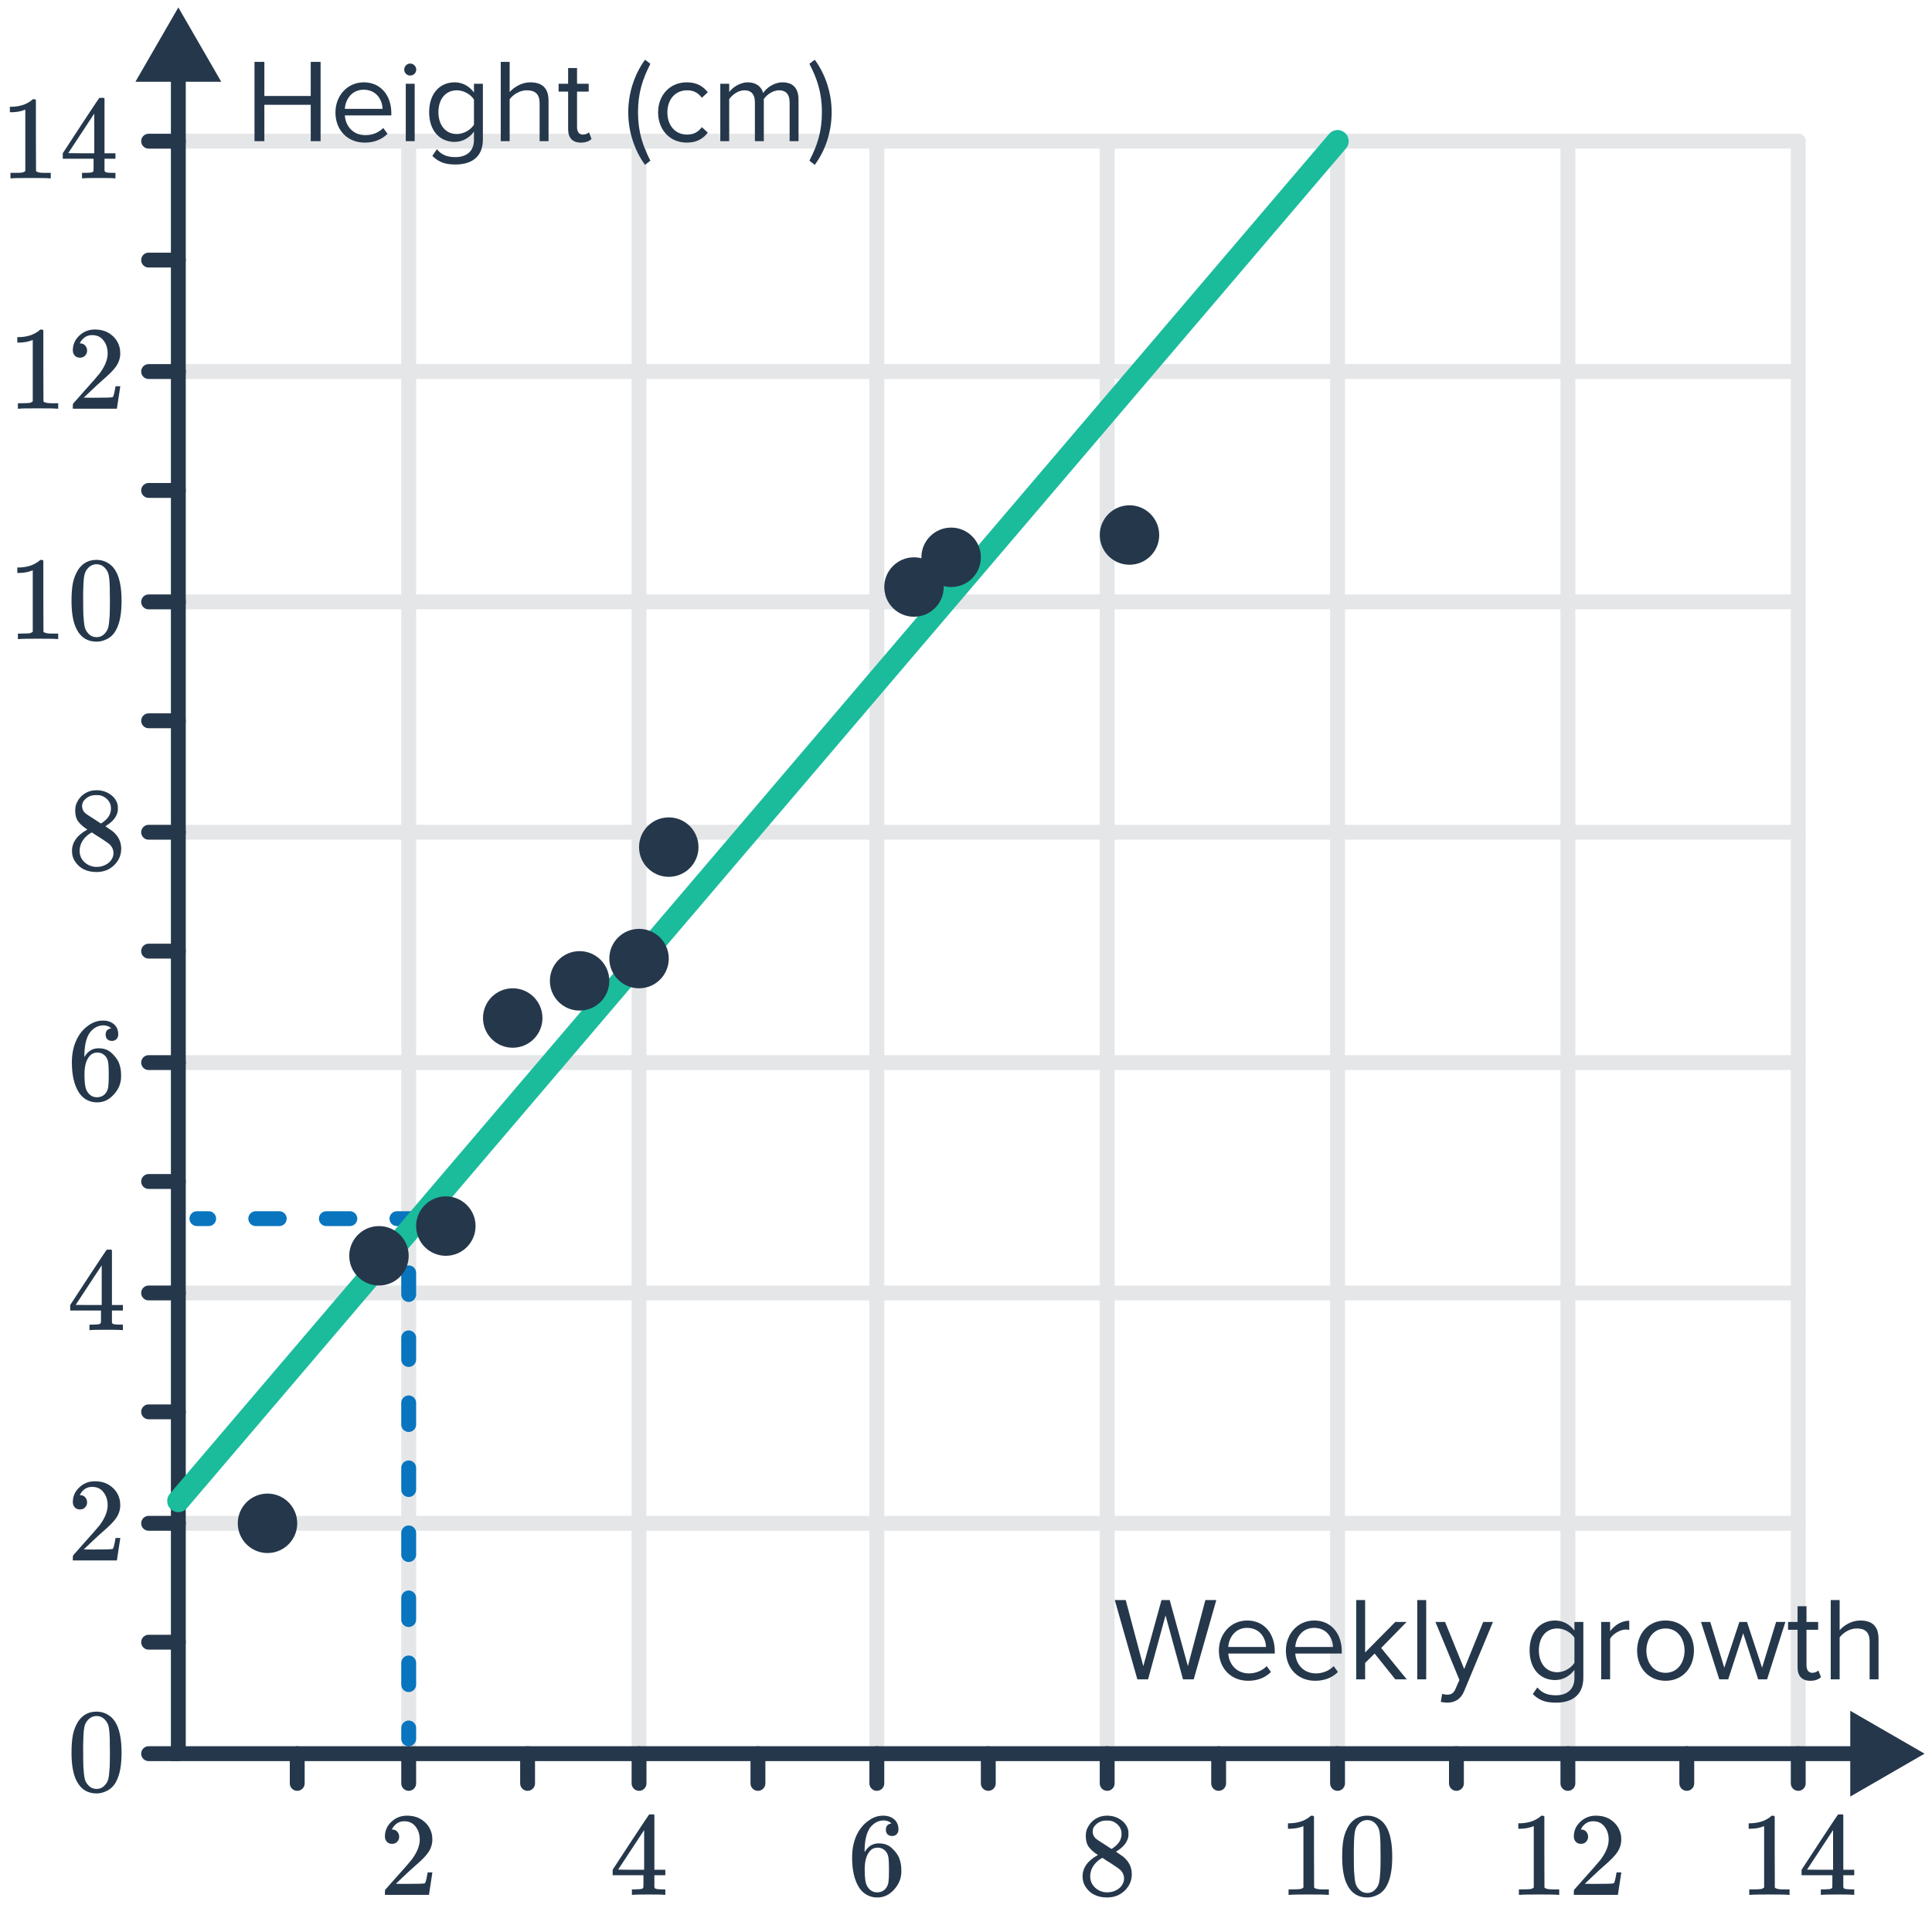 <svg width="260" height="260" viewBox="0 0 260 260" fill="none" xmlns="http://www.w3.org/2000/svg">
<path d="M55 19V236" stroke="#E5E6E8" stroke-width="2" stroke-linecap="round"/>
<path d="M86 19V236" stroke="#E5E6E8" stroke-width="2" stroke-linecap="round"/>
<path d="M118 19V236" stroke="#E5E6E8" stroke-width="2" stroke-linecap="round"/>
<path d="M149 19V236" stroke="#E5E6E8" stroke-width="2" stroke-linecap="round"/>
<path d="M180 19V236" stroke="#E5E6E8" stroke-width="2" stroke-linecap="round"/>
<path d="M211 19V236" stroke="#E5E6E8" stroke-width="2" stroke-linecap="round"/>
<path d="M242 19V236" stroke="#E5E6E8" stroke-width="2" stroke-linecap="round"/>
<path d="M242 205L24.932 205" stroke="#E5E6E8" stroke-width="2" stroke-linecap="round"/>
<path d="M242 174L24.932 174" stroke="#E5E6E8" stroke-width="2" stroke-linecap="round"/>
<path d="M242 143L24.932 143" stroke="#E5E6E8" stroke-width="2" stroke-linecap="round"/>
<path d="M242 112L24.932 112" stroke="#E5E6E8" stroke-width="2" stroke-linecap="round"/>
<path d="M241.068 81L24 81" stroke="#E5E6E8" stroke-width="2" stroke-linecap="round"/>
<path d="M241.068 50L24 50" stroke="#E5E6E8" stroke-width="2" stroke-linecap="round"/>
<path d="M242 19L24 19" stroke="#E5E6E8" stroke-width="2" stroke-linecap="round"/>
<path d="M10.536 231.64C11.133 230.776 11.949 230.344 12.984 230.344C13.763 230.344 14.445 230.611 15.032 231.144C15.32 231.421 15.565 231.784 15.768 232.232C16.163 233.117 16.36 234.333 16.36 235.88C16.36 237.533 16.131 238.797 15.672 239.672C15.373 240.291 14.936 240.739 14.36 241.016C13.912 241.24 13.459 241.352 13 241.352C11.773 241.352 10.877 240.792 10.312 239.672C9.853 238.797 9.624 237.533 9.624 235.88C9.624 234.888 9.688 234.072 9.816 233.432C9.955 232.781 10.195 232.184 10.536 231.64ZM14.136 231.448C13.827 231.107 13.448 230.936 13 230.936C12.552 230.936 12.168 231.107 11.848 231.448C11.613 231.693 11.453 231.992 11.368 232.344C11.283 232.696 11.229 233.304 11.208 234.168C11.208 234.232 11.203 234.44 11.192 234.792C11.192 235.144 11.192 235.437 11.192 235.672C11.192 236.696 11.203 237.411 11.224 237.816C11.267 238.563 11.331 239.101 11.416 239.432C11.501 239.752 11.661 240.029 11.896 240.264C12.184 240.584 12.552 240.744 13 240.744C13.437 240.744 13.8 240.584 14.088 240.264C14.323 240.029 14.483 239.752 14.568 239.432C14.653 239.101 14.717 238.563 14.76 237.816C14.781 237.411 14.792 236.696 14.792 235.672C14.792 235.437 14.787 235.144 14.776 234.792C14.776 234.44 14.776 234.232 14.776 234.168C14.755 233.304 14.701 232.696 14.616 232.344C14.531 231.992 14.371 231.693 14.136 231.448Z" fill="#25374B"/>
<path d="M52.76 248.136C52.461 248.136 52.227 248.04 52.056 247.848C51.885 247.656 51.8 247.421 51.8 247.144C51.8 246.376 52.088 245.72 52.664 245.176C53.251 244.621 53.949 244.344 54.76 244.344C55.677 244.344 56.435 244.595 57.032 245.096C57.64 245.587 58.013 246.232 58.152 247.032C58.173 247.224 58.184 247.4 58.184 247.56C58.184 248.179 57.997 248.76 57.624 249.304C57.325 249.752 56.723 250.365 55.816 251.144C55.432 251.475 54.899 251.965 54.216 252.616L53.272 253.512L54.488 253.528C56.163 253.528 57.053 253.501 57.16 253.448C57.203 253.437 57.256 253.325 57.32 253.112C57.363 252.995 57.437 252.632 57.544 252.024V251.976H58.184V252.024L57.736 254.952V255H51.8V254.696C51.8 254.483 51.811 254.36 51.832 254.328C51.843 254.317 52.291 253.811 53.176 252.808C54.339 251.517 55.085 250.664 55.416 250.248C56.131 249.277 56.488 248.387 56.488 247.576C56.488 246.872 56.301 246.285 55.928 245.816C55.565 245.336 55.053 245.096 54.392 245.096C53.773 245.096 53.272 245.373 52.888 245.928C52.867 245.971 52.835 246.029 52.792 246.104C52.76 246.157 52.744 246.189 52.744 246.2C52.744 246.211 52.771 246.216 52.824 246.216C53.091 246.216 53.304 246.312 53.464 246.504C53.635 246.696 53.72 246.92 53.72 247.176C53.72 247.443 53.629 247.672 53.448 247.864C53.277 248.045 53.048 248.136 52.76 248.136Z" fill="#25374B"/>
<path d="M10.76 203.136C10.461 203.136 10.227 203.04 10.056 202.848C9.885 202.656 9.8 202.421 9.8 202.144C9.8 201.376 10.088 200.72 10.664 200.176C11.251 199.621 11.949 199.344 12.76 199.344C13.677 199.344 14.435 199.595 15.032 200.096C15.64 200.587 16.013 201.232 16.152 202.032C16.173 202.224 16.184 202.4 16.184 202.56C16.184 203.179 15.997 203.76 15.624 204.304C15.325 204.752 14.723 205.365 13.816 206.144C13.432 206.475 12.899 206.965 12.216 207.616L11.272 208.512L12.488 208.528C14.163 208.528 15.053 208.501 15.16 208.448C15.203 208.437 15.256 208.325 15.32 208.112C15.363 207.995 15.437 207.632 15.544 207.024V206.976H16.184V207.024L15.736 209.952V210H9.8V209.696C9.8 209.483 9.811 209.36 9.832 209.328C9.843 209.317 10.291 208.811 11.176 207.808C12.339 206.517 13.085 205.664 13.416 205.248C14.131 204.277 14.488 203.387 14.488 202.576C14.488 201.872 14.301 201.285 13.928 200.816C13.565 200.336 13.053 200.096 12.392 200.096C11.773 200.096 11.272 200.373 10.888 200.928C10.867 200.971 10.835 201.029 10.792 201.104C10.76 201.157 10.744 201.189 10.744 201.2C10.744 201.211 10.771 201.216 10.824 201.216C11.091 201.216 11.304 201.312 11.464 201.504C11.635 201.696 11.72 201.92 11.72 202.176C11.72 202.443 11.629 202.672 11.448 202.864C11.277 203.045 11.048 203.136 10.76 203.136Z" fill="#25374B"/>
<path d="M89.392 255C89.243 254.968 88.555 254.952 87.328 254.952C86.048 254.952 85.333 254.968 85.184 255H85.04V254.264H85.536C85.995 254.253 86.277 254.227 86.384 254.184C86.469 254.163 86.533 254.109 86.576 254.024C86.587 254.003 86.592 253.715 86.592 253.16V252.36H82.448V251.624L84.864 247.928C86.496 245.453 87.323 244.211 87.344 244.2C87.365 244.179 87.477 244.168 87.68 244.168H87.968L88.064 244.264V251.624H89.536V252.36H88.064V253.176C88.064 253.613 88.064 253.869 88.064 253.944C88.075 254.019 88.107 254.083 88.16 254.136C88.245 254.211 88.549 254.253 89.072 254.264H89.536V255H89.392ZM86.688 251.624V246.28L83.184 251.608L84.928 251.624H86.688Z" fill="#25374B"/>
<path d="M16.392 179C16.243 178.968 15.555 178.952 14.328 178.952C13.048 178.952 12.333 178.968 12.184 179H12.04V178.264H12.536C12.995 178.253 13.277 178.227 13.384 178.184C13.469 178.163 13.533 178.109 13.576 178.024C13.587 178.003 13.592 177.715 13.592 177.16V176.36H9.448V175.624L11.864 171.928C13.496 169.453 14.323 168.211 14.344 168.2C14.365 168.179 14.477 168.168 14.68 168.168H14.968L15.064 168.264V175.624H16.536V176.36H15.064V177.176C15.064 177.613 15.064 177.869 15.064 177.944C15.075 178.019 15.107 178.083 15.16 178.136C15.245 178.211 15.549 178.253 16.072 178.264H16.536V179H16.392ZM13.688 175.624V170.28L10.184 175.608L11.928 175.624H13.688Z" fill="#25374B"/>
<path d="M119.968 245.384C119.733 245.149 119.403 245.016 118.976 244.984C118.229 244.984 117.605 245.304 117.104 245.944C116.603 246.637 116.352 247.715 116.352 249.176L116.368 249.24L116.496 249.032C116.933 248.392 117.525 248.072 118.272 248.072C118.763 248.072 119.195 248.173 119.568 248.376C119.824 248.525 120.08 248.744 120.336 249.032C120.592 249.309 120.8 249.608 120.96 249.928C121.184 250.451 121.296 251.021 121.296 251.64V251.928C121.296 252.173 121.269 252.403 121.216 252.616C121.088 253.245 120.757 253.837 120.224 254.392C119.765 254.872 119.253 255.171 118.688 255.288C118.517 255.331 118.304 255.352 118.048 255.352C117.845 255.352 117.664 255.336 117.504 255.304C116.715 255.155 116.085 254.728 115.616 254.024C114.987 253.032 114.672 251.688 114.672 249.992C114.672 248.84 114.875 247.832 115.28 246.968C115.685 246.104 116.251 245.432 116.976 244.952C117.552 244.547 118.176 244.344 118.848 244.344C119.467 244.344 119.963 244.509 120.336 244.84C120.72 245.171 120.912 245.624 120.912 246.2C120.912 246.467 120.832 246.68 120.672 246.84C120.523 247 120.32 247.08 120.064 247.08C119.808 247.08 119.6 247.005 119.44 246.856C119.291 246.707 119.216 246.499 119.216 246.232C119.216 245.752 119.467 245.469 119.968 245.384ZM119.264 249.224C118.965 248.84 118.581 248.648 118.112 248.648C117.717 248.648 117.397 248.771 117.152 249.016C116.629 249.539 116.368 250.381 116.368 251.544C116.368 252.493 116.432 253.149 116.56 253.512C116.667 253.832 116.848 254.104 117.104 254.328C117.36 254.552 117.664 254.664 118.016 254.664C118.56 254.664 118.976 254.461 119.264 254.056C119.424 253.832 119.525 253.565 119.568 253.256C119.611 252.947 119.632 252.499 119.632 251.912V251.656V251.4C119.632 250.792 119.611 250.333 119.568 250.024C119.525 249.715 119.424 249.448 119.264 249.224Z" fill="#25374B"/>
<path d="M14.968 138.384C14.733 138.149 14.403 138.016 13.976 137.984C13.229 137.984 12.605 138.304 12.104 138.944C11.603 139.637 11.352 140.715 11.352 142.176L11.368 142.24L11.496 142.032C11.933 141.392 12.525 141.072 13.272 141.072C13.763 141.072 14.195 141.173 14.568 141.376C14.824 141.525 15.08 141.744 15.336 142.032C15.592 142.309 15.8 142.608 15.96 142.928C16.184 143.451 16.296 144.021 16.296 144.64V144.928C16.296 145.173 16.269 145.403 16.216 145.616C16.088 146.245 15.757 146.837 15.224 147.392C14.765 147.872 14.253 148.171 13.688 148.288C13.517 148.331 13.304 148.352 13.048 148.352C12.845 148.352 12.664 148.336 12.504 148.304C11.715 148.155 11.085 147.728 10.616 147.024C9.987 146.032 9.672 144.688 9.672 142.992C9.672 141.84 9.875 140.832 10.28 139.968C10.685 139.104 11.251 138.432 11.976 137.952C12.552 137.547 13.176 137.344 13.848 137.344C14.467 137.344 14.963 137.509 15.336 137.84C15.72 138.171 15.912 138.624 15.912 139.2C15.912 139.467 15.832 139.68 15.672 139.84C15.523 140 15.32 140.08 15.064 140.08C14.808 140.08 14.6 140.005 14.44 139.856C14.291 139.707 14.216 139.499 14.216 139.232C14.216 138.752 14.467 138.469 14.968 138.384ZM14.264 142.224C13.965 141.84 13.581 141.648 13.112 141.648C12.717 141.648 12.397 141.771 12.152 142.016C11.629 142.539 11.368 143.381 11.368 144.544C11.368 145.493 11.432 146.149 11.56 146.512C11.667 146.832 11.848 147.104 12.104 147.328C12.36 147.552 12.664 147.664 13.016 147.664C13.56 147.664 13.976 147.461 14.264 147.056C14.424 146.832 14.525 146.565 14.568 146.256C14.611 145.947 14.632 145.499 14.632 144.912V144.656V144.4C14.632 143.792 14.611 143.333 14.568 143.024C14.525 142.715 14.424 142.448 14.264 142.224Z" fill="#25374B"/>
<path d="M147.752 249.64C147.229 249.299 146.824 248.941 146.536 248.568C146.259 248.195 146.12 247.704 146.12 247.096C146.12 246.637 146.205 246.253 146.376 245.944C146.611 245.464 146.952 245.08 147.4 244.792C147.859 244.493 148.381 244.344 148.968 244.344C149.693 244.344 150.323 244.536 150.856 244.92C151.389 245.293 151.72 245.779 151.848 246.376C151.859 246.44 151.864 246.568 151.864 246.76C151.864 246.995 151.853 247.155 151.832 247.24C151.672 247.944 151.187 248.552 150.376 249.064L150.184 249.192C150.781 249.597 151.091 249.811 151.112 249.832C151.912 250.472 152.312 251.267 152.312 252.216C152.312 253.08 151.992 253.821 151.352 254.44C150.723 255.048 149.933 255.352 148.984 255.352C147.672 255.352 146.707 254.872 146.088 253.912C145.821 253.528 145.688 253.064 145.688 252.52C145.688 251.357 146.376 250.397 147.752 249.64ZM150.936 246.792C150.936 246.333 150.787 245.944 150.488 245.624C150.189 245.304 149.827 245.101 149.4 245.016C149.325 245.005 149.149 245 148.872 245C148.307 245 147.832 245.192 147.448 245.576C147.181 245.821 147.048 246.115 147.048 246.456C147.048 246.915 147.24 247.277 147.624 247.544C147.677 247.597 148.019 247.821 148.648 248.216L149.576 248.824C149.587 248.813 149.656 248.771 149.784 248.696C149.912 248.611 150.008 248.536 150.072 248.472C150.648 248.013 150.936 247.453 150.936 246.792ZM146.712 252.488C146.712 253.117 146.941 253.64 147.4 254.056C147.859 254.461 148.392 254.664 149 254.664C149.437 254.664 149.832 254.573 150.184 254.392C150.547 254.211 150.819 253.976 151 253.688C151.181 253.411 151.272 253.117 151.272 252.808C151.272 252.349 151.085 251.944 150.712 251.592C150.627 251.507 150.184 251.203 149.384 250.68C149.235 250.584 149.069 250.483 148.888 250.376C148.717 250.259 148.584 250.168 148.488 250.104L148.36 250.024L148.168 250.12C147.496 250.557 147.053 251.091 146.84 251.72C146.755 251.997 146.712 252.253 146.712 252.488Z" fill="#25374B"/>
<path d="M11.752 111.64C11.229 111.299 10.824 110.941 10.536 110.568C10.259 110.195 10.12 109.704 10.12 109.096C10.12 108.637 10.205 108.253 10.376 107.944C10.611 107.464 10.952 107.08 11.4 106.792C11.859 106.493 12.381 106.344 12.968 106.344C13.693 106.344 14.323 106.536 14.856 106.92C15.389 107.293 15.72 107.779 15.848 108.376C15.859 108.44 15.864 108.568 15.864 108.76C15.864 108.995 15.853 109.155 15.832 109.24C15.672 109.944 15.187 110.552 14.376 111.064L14.184 111.192C14.781 111.597 15.091 111.811 15.112 111.832C15.912 112.472 16.312 113.267 16.312 114.216C16.312 115.08 15.992 115.821 15.352 116.44C14.723 117.048 13.933 117.352 12.984 117.352C11.672 117.352 10.707 116.872 10.088 115.912C9.821 115.528 9.688 115.064 9.688 114.52C9.688 113.357 10.376 112.397 11.752 111.64ZM14.936 108.792C14.936 108.333 14.787 107.944 14.488 107.624C14.189 107.304 13.827 107.101 13.4 107.016C13.325 107.005 13.149 107 12.872 107C12.307 107 11.832 107.192 11.448 107.576C11.181 107.821 11.048 108.115 11.048 108.456C11.048 108.915 11.24 109.277 11.624 109.544C11.677 109.597 12.019 109.821 12.648 110.216L13.576 110.824C13.587 110.813 13.656 110.771 13.784 110.696C13.912 110.611 14.008 110.536 14.072 110.472C14.648 110.013 14.936 109.453 14.936 108.792ZM10.712 114.488C10.712 115.117 10.941 115.64 11.4 116.056C11.859 116.461 12.392 116.664 13 116.664C13.437 116.664 13.832 116.573 14.184 116.392C14.547 116.211 14.819 115.976 15 115.688C15.181 115.411 15.272 115.117 15.272 114.808C15.272 114.349 15.085 113.944 14.712 113.592C14.627 113.507 14.184 113.203 13.384 112.68C13.235 112.584 13.069 112.483 12.888 112.376C12.717 112.259 12.584 112.168 12.488 112.104L12.36 112.024L12.168 112.12C11.496 112.557 11.053 113.091 10.84 113.72C10.755 113.997 10.712 114.253 10.712 114.488Z" fill="#25374B"/>
<path d="M178.656 255C178.475 254.968 177.627 254.952 176.112 254.952C174.619 254.952 173.781 254.968 173.6 255H173.408V254.264H173.824C174.443 254.264 174.843 254.248 175.024 254.216C175.109 254.205 175.237 254.141 175.408 254.024V245.752C175.387 245.752 175.344 245.768 175.28 245.8C174.789 245.992 174.24 246.093 173.632 246.104H173.328V245.368H173.632C174.528 245.336 175.275 245.133 175.872 244.76C176.064 244.653 176.229 244.531 176.368 244.392C176.389 244.36 176.453 244.344 176.56 244.344C176.667 244.344 176.757 244.376 176.832 244.44V249.224L176.848 254.024C177.008 254.184 177.355 254.264 177.888 254.264H178.416H178.832V255H178.656ZM181.536 245.64C182.133 244.776 182.949 244.344 183.984 244.344C184.763 244.344 185.445 244.611 186.032 245.144C186.32 245.421 186.565 245.784 186.768 246.232C187.163 247.117 187.36 248.333 187.36 249.88C187.36 251.533 187.131 252.797 186.672 253.672C186.373 254.291 185.936 254.739 185.36 255.016C184.912 255.24 184.459 255.352 184 255.352C182.773 255.352 181.877 254.792 181.312 253.672C180.853 252.797 180.624 251.533 180.624 249.88C180.624 248.888 180.688 248.072 180.816 247.432C180.955 246.781 181.195 246.184 181.536 245.64ZM185.136 245.448C184.827 245.107 184.448 244.936 184 244.936C183.552 244.936 183.168 245.107 182.848 245.448C182.613 245.693 182.453 245.992 182.368 246.344C182.283 246.696 182.229 247.304 182.208 248.168C182.208 248.232 182.203 248.44 182.192 248.792C182.192 249.144 182.192 249.437 182.192 249.672C182.192 250.696 182.203 251.411 182.224 251.816C182.267 252.563 182.331 253.101 182.416 253.432C182.501 253.752 182.661 254.029 182.896 254.264C183.184 254.584 183.552 254.744 184 254.744C184.437 254.744 184.8 254.584 185.088 254.264C185.323 254.029 185.483 253.752 185.568 253.432C185.653 253.101 185.717 252.563 185.76 251.816C185.781 251.411 185.792 250.696 185.792 249.672C185.792 249.437 185.787 249.144 185.776 248.792C185.776 248.44 185.776 248.232 185.776 248.168C185.755 247.304 185.701 246.696 185.616 246.344C185.531 245.992 185.371 245.693 185.136 245.448Z" fill="#25374B"/>
<path d="M7.656 86C7.475 85.968 6.627 85.952 5.112 85.952C3.619 85.952 2.781 85.968 2.6 86H2.408V85.264H2.824C3.443 85.264 3.843 85.248 4.024 85.216C4.109 85.205 4.237 85.141 4.408 85.024V76.752C4.387 76.752 4.344 76.768 4.28 76.8C3.789 76.992 3.24 77.093 2.632 77.104H2.328V76.368H2.632C3.528 76.336 4.275 76.133 4.872 75.76C5.064 75.653 5.229 75.531 5.368 75.392C5.389 75.36 5.453 75.344 5.56 75.344C5.667 75.344 5.757 75.376 5.832 75.44V80.224L5.848 85.024C6.008 85.184 6.355 85.264 6.888 85.264H7.416H7.832V86H7.656ZM10.536 76.64C11.133 75.776 11.949 75.344 12.984 75.344C13.763 75.344 14.445 75.611 15.032 76.144C15.32 76.421 15.565 76.784 15.768 77.232C16.163 78.117 16.36 79.333 16.36 80.88C16.36 82.533 16.131 83.797 15.672 84.672C15.373 85.291 14.936 85.739 14.36 86.016C13.912 86.24 13.459 86.352 13 86.352C11.773 86.352 10.877 85.792 10.312 84.672C9.853 83.797 9.624 82.533 9.624 80.88C9.624 79.888 9.688 79.072 9.816 78.432C9.955 77.781 10.195 77.184 10.536 76.64ZM14.136 76.448C13.827 76.107 13.448 75.936 13 75.936C12.552 75.936 12.168 76.107 11.848 76.448C11.613 76.693 11.453 76.992 11.368 77.344C11.283 77.696 11.229 78.304 11.208 79.168C11.208 79.232 11.203 79.44 11.192 79.792C11.192 80.144 11.192 80.437 11.192 80.672C11.192 81.696 11.203 82.411 11.224 82.816C11.267 83.563 11.331 84.101 11.416 84.432C11.501 84.752 11.661 85.029 11.896 85.264C12.184 85.584 12.552 85.744 13 85.744C13.437 85.744 13.8 85.584 14.088 85.264C14.323 85.029 14.483 84.752 14.568 84.432C14.653 84.101 14.717 83.563 14.76 82.816C14.781 82.411 14.792 81.696 14.792 80.672C14.792 80.437 14.787 80.144 14.776 79.792C14.776 79.44 14.776 79.232 14.776 79.168C14.755 78.304 14.701 77.696 14.616 77.344C14.531 76.992 14.371 76.693 14.136 76.448Z" fill="#25374B"/>
<path d="M209.656 255C209.475 254.968 208.627 254.952 207.112 254.952C205.619 254.952 204.781 254.968 204.6 255H204.408V254.264H204.824C205.443 254.264 205.843 254.248 206.024 254.216C206.109 254.205 206.237 254.141 206.408 254.024V245.752C206.387 245.752 206.344 245.768 206.28 245.8C205.789 245.992 205.24 246.093 204.632 246.104H204.328V245.368H204.632C205.528 245.336 206.275 245.133 206.872 244.76C207.064 244.653 207.229 244.531 207.368 244.392C207.389 244.36 207.453 244.344 207.56 244.344C207.667 244.344 207.757 244.376 207.832 244.44V249.224L207.848 254.024C208.008 254.184 208.355 254.264 208.888 254.264H209.416H209.832V255H209.656ZM212.76 248.136C212.461 248.136 212.227 248.04 212.056 247.848C211.885 247.656 211.8 247.421 211.8 247.144C211.8 246.376 212.088 245.72 212.664 245.176C213.251 244.621 213.949 244.344 214.76 244.344C215.677 244.344 216.435 244.595 217.032 245.096C217.64 245.587 218.013 246.232 218.152 247.032C218.173 247.224 218.184 247.4 218.184 247.56C218.184 248.179 217.997 248.76 217.624 249.304C217.325 249.752 216.723 250.365 215.816 251.144C215.432 251.475 214.899 251.965 214.216 252.616L213.272 253.512L214.488 253.528C216.163 253.528 217.053 253.501 217.16 253.448C217.203 253.437 217.256 253.325 217.32 253.112C217.363 252.995 217.437 252.632 217.544 252.024V251.976H218.184V252.024L217.736 254.952V255H211.8V254.696C211.8 254.483 211.811 254.36 211.832 254.328C211.843 254.317 212.291 253.811 213.176 252.808C214.339 251.517 215.085 250.664 215.416 250.248C216.131 249.277 216.488 248.387 216.488 247.576C216.488 246.872 216.301 246.285 215.928 245.816C215.565 245.336 215.053 245.096 214.392 245.096C213.773 245.096 213.272 245.373 212.888 245.928C212.867 245.971 212.835 246.029 212.792 246.104C212.76 246.157 212.744 246.189 212.744 246.2C212.744 246.211 212.771 246.216 212.824 246.216C213.091 246.216 213.304 246.312 213.464 246.504C213.635 246.696 213.72 246.92 213.72 247.176C213.72 247.443 213.629 247.672 213.448 247.864C213.277 248.045 213.048 248.136 212.76 248.136Z" fill="#25374B"/>
<path d="M7.656 55C7.475 54.968 6.627 54.952 5.112 54.952C3.619 54.952 2.781 54.968 2.6 55H2.408V54.264H2.824C3.443 54.264 3.843 54.248 4.024 54.216C4.109 54.205 4.237 54.141 4.408 54.024V45.752C4.387 45.752 4.344 45.768 4.28 45.8C3.789 45.992 3.24 46.093 2.632 46.104H2.328V45.368H2.632C3.528 45.336 4.275 45.133 4.872 44.76C5.064 44.653 5.229 44.531 5.368 44.392C5.389 44.36 5.453 44.344 5.56 44.344C5.667 44.344 5.757 44.376 5.832 44.44V49.224L5.848 54.024C6.008 54.184 6.355 54.264 6.888 54.264H7.416H7.832V55H7.656ZM10.76 48.136C10.461 48.136 10.227 48.04 10.056 47.848C9.885 47.656 9.8 47.421 9.8 47.144C9.8 46.376 10.088 45.72 10.664 45.176C11.251 44.621 11.949 44.344 12.76 44.344C13.677 44.344 14.435 44.595 15.032 45.096C15.64 45.587 16.013 46.232 16.152 47.032C16.173 47.224 16.184 47.4 16.184 47.56C16.184 48.179 15.997 48.76 15.624 49.304C15.325 49.752 14.723 50.365 13.816 51.144C13.432 51.475 12.899 51.965 12.216 52.616L11.272 53.512L12.488 53.528C14.163 53.528 15.053 53.501 15.16 53.448C15.203 53.437 15.256 53.325 15.32 53.112C15.363 52.995 15.437 52.632 15.544 52.024V51.976H16.184V52.024L15.736 54.952V55H9.8V54.696C9.8 54.483 9.811 54.36 9.832 54.328C9.843 54.317 10.291 53.811 11.176 52.808C12.339 51.517 13.085 50.664 13.416 50.248C14.131 49.277 14.488 48.387 14.488 47.576C14.488 46.872 14.301 46.285 13.928 45.816C13.565 45.336 13.053 45.096 12.392 45.096C11.773 45.096 11.272 45.373 10.888 45.928C10.867 45.971 10.835 46.029 10.792 46.104C10.76 46.157 10.744 46.189 10.744 46.2C10.744 46.211 10.771 46.216 10.824 46.216C11.091 46.216 11.304 46.312 11.464 46.504C11.635 46.696 11.72 46.92 11.72 47.176C11.72 47.443 11.629 47.672 11.448 47.864C11.277 48.045 11.048 48.136 10.76 48.136Z" fill="#25374B"/>
<path d="M240.656 255C240.475 254.968 239.627 254.952 238.112 254.952C236.619 254.952 235.781 254.968 235.6 255H235.408V254.264H235.824C236.443 254.264 236.843 254.248 237.024 254.216C237.109 254.205 237.237 254.141 237.408 254.024V245.752C237.387 245.752 237.344 245.768 237.28 245.8C236.789 245.992 236.24 246.093 235.632 246.104H235.328V245.368H235.632C236.528 245.336 237.275 245.133 237.872 244.76C238.064 244.653 238.229 244.531 238.368 244.392C238.389 244.36 238.453 244.344 238.56 244.344C238.667 244.344 238.757 244.376 238.832 244.44V249.224L238.848 254.024C239.008 254.184 239.355 254.264 239.888 254.264H240.416H240.832V255H240.656ZM249.392 255C249.243 254.968 248.555 254.952 247.328 254.952C246.048 254.952 245.333 254.968 245.184 255H245.04V254.264H245.536C245.995 254.253 246.277 254.227 246.384 254.184C246.469 254.163 246.533 254.109 246.576 254.024C246.587 254.003 246.592 253.715 246.592 253.16V252.36H242.448V251.624L244.864 247.928C246.496 245.453 247.323 244.211 247.344 244.2C247.365 244.179 247.477 244.168 247.68 244.168H247.968L248.064 244.264V251.624H249.536V252.36H248.064V253.176C248.064 253.613 248.064 253.869 248.064 253.944C248.075 254.019 248.107 254.083 248.16 254.136C248.245 254.211 248.549 254.253 249.072 254.264H249.536V255H249.392ZM246.688 251.624V246.28L243.184 251.608L244.928 251.624H246.688Z" fill="#25374B"/>
<path d="M6.656 24C6.475 23.968 5.627 23.952 4.112 23.952C2.619 23.952 1.781 23.968 1.6 24H1.408V23.264H1.824C2.443 23.264 2.843 23.248 3.024 23.216C3.109 23.205 3.237 23.141 3.408 23.024V14.752C3.387 14.752 3.344 14.768 3.28 14.8C2.789 14.992 2.24 15.093 1.632 15.104H1.328V14.368H1.632C2.528 14.336 3.275 14.133 3.872 13.76C4.064 13.653 4.229 13.531 4.368 13.392C4.389 13.36 4.453 13.344 4.56 13.344C4.667 13.344 4.757 13.376 4.832 13.44V18.224L4.848 23.024C5.008 23.184 5.355 23.264 5.888 23.264H6.416H6.832V24H6.656ZM15.392 24C15.243 23.968 14.555 23.952 13.328 23.952C12.048 23.952 11.333 23.968 11.184 24H11.04V23.264H11.536C11.995 23.253 12.277 23.227 12.384 23.184C12.469 23.163 12.533 23.109 12.576 23.024C12.587 23.003 12.592 22.715 12.592 22.16V21.36H8.448V20.624L10.864 16.928C12.496 14.453 13.323 13.211 13.344 13.2C13.365 13.179 13.477 13.168 13.68 13.168H13.968L14.064 13.264V20.624H15.536V21.36H14.064V22.176C14.064 22.613 14.064 22.869 14.064 22.944C14.075 23.019 14.107 23.083 14.16 23.136C14.245 23.211 14.549 23.253 15.072 23.264H15.536V24H15.392ZM12.688 20.624V15.28L9.184 20.608L10.928 20.624H12.688Z" fill="#25374B"/>
<path d="M24 1L18.227 11H29.773L24 1ZM24 236H23V237H24V236ZM259 236L249 230.227V241.774L259 236ZM23 10V236H25V10H23ZM24 237H250V235H24V237Z" fill="#25374B"/>
<path d="M24 236L20 236" stroke="#25374B" stroke-width="2" stroke-linecap="round"/>
<path d="M24 221L20 221" stroke="#25374B" stroke-width="2" stroke-linecap="round"/>
<path d="M24 205L20 205" stroke="#25374B" stroke-width="2" stroke-linecap="round"/>
<path d="M24 190L20 190" stroke="#25374B" stroke-width="2" stroke-linecap="round"/>
<path d="M24 174L20 174" stroke="#25374B" stroke-width="2" stroke-linecap="round"/>
<path d="M24 159L20 159" stroke="#25374B" stroke-width="2" stroke-linecap="round"/>
<path d="M24 143L20 143" stroke="#25374B" stroke-width="2" stroke-linecap="round"/>
<path d="M24 128L20 128" stroke="#25374B" stroke-width="2" stroke-linecap="round"/>
<path d="M24 112L20 112" stroke="#25374B" stroke-width="2" stroke-linecap="round"/>
<path d="M24 97L20 97" stroke="#25374B" stroke-width="2" stroke-linecap="round"/>
<path d="M24 81L20 81" stroke="#25374B" stroke-width="2" stroke-linecap="round"/>
<path d="M24 66L20 66" stroke="#25374B" stroke-width="2" stroke-linecap="round"/>
<path d="M24 50L20 50" stroke="#25374B" stroke-width="2" stroke-linecap="round"/>
<path d="M24 35L20 35" stroke="#25374B" stroke-width="2" stroke-linecap="round"/>
<path fill-rule="evenodd" clip-rule="evenodd" d="M56 163V165.458C56 166.011 55.552 166.458 55 166.458C54.448 166.458 54 166.011 54 165.458V165H53.417C52.864 165 52.417 164.552 52.417 164C52.417 163.448 52.864 163 53.417 163H56ZM55 170.292C55.552 170.292 56 170.739 56 171.292V174.208C56 174.761 55.552 175.208 55 175.208C54.448 175.208 54 174.761 54 174.208V171.292C54 170.739 54.448 170.292 55 170.292ZM55 179.042C55.552 179.042 56 179.489 56 180.042V182.958C56 183.511 55.552 183.958 55 183.958C54.448 183.958 54 183.511 54 182.958V180.042C54 179.489 54.448 179.042 55 179.042ZM55 187.792C55.552 187.792 56 188.239 56 188.792V191.708C56 192.261 55.552 192.708 55 192.708C54.448 192.708 54 192.261 54 191.708V188.792C54 188.239 54.448 187.792 55 187.792ZM55 196.542C55.552 196.542 56 196.989 56 197.542V200.458C56 201.011 55.552 201.458 55 201.458C54.448 201.458 54 201.011 54 200.458V197.542C54 196.989 54.448 196.542 55 196.542ZM55 205.292C55.552 205.292 56 205.739 56 206.292V209.208C56 209.761 55.552 210.208 55 210.208C54.448 210.208 54 209.761 54 209.208V206.292C54 205.739 54.448 205.292 55 205.292ZM55 214.042C55.552 214.042 56 214.489 56 215.042V217.958C56 218.511 55.552 218.958 55 218.958C54.448 218.958 54 218.511 54 217.958V215.042C54 214.489 54.448 214.042 55 214.042ZM55 222.792C55.552 222.792 56 223.239 56 223.792V226.708C56 227.261 55.552 227.708 55 227.708C54.448 227.708 54 227.261 54 226.708V223.792C54 223.239 54.448 222.792 55 222.792ZM55 231.542C55.552 231.542 56 231.989 56 232.542V234C56 234.552 55.552 235 55 235C54.448 235 54 234.552 54 234V232.542C54 231.989 54.448 231.542 55 231.542ZM48.083 164C48.083 164.552 47.636 165 47.083 165H43.917C43.364 165 42.917 164.552 42.917 164C42.917 163.448 43.364 163 43.917 163H47.083C47.636 163 48.083 163.448 48.083 164ZM38.583 164C38.583 164.552 38.136 165 37.583 165H34.417C33.864 165 33.417 164.552 33.417 164C33.417 163.448 33.864 163 34.417 163H37.583C38.136 163 38.583 163.448 38.583 164ZM29.083 164C29.083 164.552 28.636 165 28.083 165H26.5C25.948 165 25.5 164.552 25.5 164C25.5 163.448 25.948 163 26.5 163H28.083C28.636 163 29.083 163.448 29.083 164Z" fill="#0875BE"/>
<path d="M24 19L20 19" stroke="#25374B" stroke-width="2" stroke-linecap="round"/>
<path d="M40 236V240" stroke="#25374B" stroke-width="2" stroke-linecap="round"/>
<path d="M55 236V240" stroke="#25374B" stroke-width="2" stroke-linecap="round"/>
<path d="M71 236V240" stroke="#25374B" stroke-width="2" stroke-linecap="round"/>
<path d="M86 236V240" stroke="#25374B" stroke-width="2" stroke-linecap="round"/>
<path d="M102 236V240" stroke="#25374B" stroke-width="2" stroke-linecap="round"/>
<path d="M118 236V240" stroke="#25374B" stroke-width="2" stroke-linecap="round"/>
<path d="M133 236V240" stroke="#25374B" stroke-width="2" stroke-linecap="round"/>
<path d="M149 236V240" stroke="#25374B" stroke-width="2" stroke-linecap="round"/>
<path d="M164 236V240" stroke="#25374B" stroke-width="2" stroke-linecap="round"/>
<path d="M180 236V240" stroke="#25374B" stroke-width="2" stroke-linecap="round"/>
<path d="M196 236V240" stroke="#25374B" stroke-width="2" stroke-linecap="round"/>
<path d="M211 236V240" stroke="#25374B" stroke-width="2" stroke-linecap="round"/>
<path d="M227 236V240" stroke="#25374B" stroke-width="2" stroke-linecap="round"/>
<path d="M242 236V240" stroke="#25374B" stroke-width="2" stroke-linecap="round"/>
<path d="M24 202L180 19" stroke="#1ABC9C" stroke-width="3" stroke-linecap="round"/>
<circle cx="152" cy="72" r="4" fill="#25374B"/>
<circle cx="123" cy="79" r="4" fill="#25374B"/>
<circle cx="90" cy="114" r="4" fill="#25374B"/>
<circle cx="86" cy="129" r="4" fill="#25374B"/>
<circle cx="78" cy="132" r="4" fill="#25374B"/>
<circle cx="69" cy="137" r="4" fill="#25374B"/>
<circle cx="60" cy="165" r="4" fill="#25374B"/>
<circle cx="51" cy="169" r="4" fill="#25374B"/>
<circle cx="36" cy="205" r="4" fill="#25374B"/>
<circle cx="128" cy="75" r="4" fill="#25374B"/>
<path d="M160.645 226L163.685 215.328H162.213L159.861 224.224L157.413 215.328H156.309L153.861 224.224L151.493 215.328H150.021L153.061 226H154.501L156.853 217.392L159.205 226H160.645ZM167.969 226.192C169.233 226.192 170.273 225.776 171.041 225.008L170.465 224.224C169.857 224.848 168.961 225.2 168.081 225.2C166.417 225.2 165.393 223.984 165.297 222.528H171.553V222.224C171.553 219.904 170.177 218.08 167.841 218.08C165.633 218.08 164.033 219.888 164.033 222.128C164.033 224.544 165.681 226.192 167.969 226.192ZM170.369 221.648H165.297C165.361 220.464 166.177 219.072 167.825 219.072C169.585 219.072 170.353 220.496 170.369 221.648ZM176.985 226.192C178.249 226.192 179.289 225.776 180.057 225.008L179.481 224.224C178.873 224.848 177.977 225.2 177.097 225.2C175.433 225.2 174.409 223.984 174.313 222.528H180.569V222.224C180.569 219.904 179.193 218.08 176.857 218.08C174.649 218.08 173.049 219.888 173.049 222.128C173.049 224.544 174.697 226.192 176.985 226.192ZM179.385 221.648H174.313C174.377 220.464 175.193 219.072 176.841 219.072C178.601 219.072 179.369 220.496 179.385 221.648ZM189.312 226L185.873 221.776L189.297 218.272H187.777L183.713 222.384V215.328H182.513V226H183.713V223.792L184.993 222.528L187.777 226H189.312ZM191.931 226V215.328H190.731V226H191.931ZM193.893 229.024C194.117 229.088 194.517 229.136 194.773 229.136C195.797 229.12 196.581 228.688 197.045 227.568L200.917 218.272H199.605L197.045 224.608L194.469 218.272H193.173L196.405 226.08L195.893 227.248C195.621 227.888 195.269 228.064 194.741 228.064C194.549 228.064 194.261 228.016 194.085 227.936L193.893 229.024ZM209.398 229.136C211.286 229.136 213.078 228.336 213.078 225.776V218.272H211.878V219.44C211.254 218.592 210.326 218.08 209.286 218.08C207.254 218.08 205.846 219.616 205.846 222.096C205.846 224.592 207.27 226.096 209.286 226.096C210.374 226.096 211.318 225.504 211.878 224.72V225.824C211.878 227.52 210.678 228.144 209.398 228.144C208.294 228.144 207.526 227.856 206.886 227.088L206.278 227.984C207.19 228.88 208.086 229.136 209.398 229.136ZM209.574 225.04C208.022 225.04 207.094 223.792 207.094 222.096C207.094 220.384 208.022 219.152 209.574 219.152C210.534 219.152 211.462 219.728 211.878 220.4V223.776C211.462 224.448 210.534 225.04 209.574 225.04ZM216.681 226V220.528C217.033 219.904 218.041 219.296 218.777 219.296C218.969 219.296 219.113 219.312 219.257 219.344V218.112C218.201 218.112 217.305 218.704 216.681 219.52V218.272H215.481V226H216.681ZM224.139 226.192C226.491 226.192 227.963 224.368 227.963 222.128C227.963 219.888 226.491 218.08 224.139 218.08C221.787 218.08 220.315 219.888 220.315 222.128C220.315 224.368 221.787 226.192 224.139 226.192ZM224.139 225.12C222.491 225.12 221.562 223.712 221.562 222.128C221.562 220.56 222.491 219.152 224.139 219.152C225.787 219.152 226.699 220.56 226.699 222.128C226.699 223.712 225.787 225.12 224.139 225.12ZM237.807 226L240.271 218.272H239.023L237.135 224.432L235.103 218.272H234.079L232.047 224.432L230.159 218.272H228.911L231.375 226H232.575L234.591 219.792L236.607 226H237.807ZM243.621 226.192C244.325 226.192 244.757 225.984 245.061 225.696L244.709 224.8C244.549 224.976 244.229 225.12 243.893 225.12C243.365 225.12 243.109 224.704 243.109 224.128V219.328H244.677V218.272H243.109V216.16H241.909V218.272H240.629V219.328H241.909V224.384C241.909 225.536 242.485 226.192 243.621 226.192ZM252.804 226V220.544C252.804 218.864 251.956 218.08 250.34 218.08C249.172 218.08 248.116 218.752 247.572 219.392V215.328H246.372V226H247.572V220.352C248.036 219.728 248.932 219.152 249.86 219.152C250.9 219.152 251.604 219.552 251.604 220.912V226H252.804Z" fill="#25374B"/>
<path d="M43.144 19V8.328H41.816V12.92H35.576V8.328H34.248V19H35.576V14.104H41.816V19H43.144ZM49.079 19.192C50.343 19.192 51.383 18.776 52.151 18.008L51.575 17.224C50.967 17.848 50.071 18.2 49.191 18.2C47.527 18.2 46.503 16.984 46.407 15.528H52.663V15.224C52.663 12.904 51.287 11.08 48.951 11.08C46.743 11.08 45.143 12.888 45.143 15.128C45.143 17.544 46.791 19.192 49.079 19.192ZM51.479 14.648H46.407C46.471 13.464 47.287 12.072 48.935 12.072C50.695 12.072 51.463 13.496 51.479 14.648ZM55.198 10.168C55.646 10.168 56.014 9.816 56.014 9.368C56.014 8.92 55.646 8.552 55.198 8.552C54.766 8.552 54.398 8.92 54.398 9.368C54.398 9.816 54.766 10.168 55.198 10.168ZM55.806 19V11.272H54.606V19H55.806ZM61.304 22.136C63.192 22.136 64.984 21.336 64.984 18.776V11.272H63.784V12.44C63.16 11.592 62.232 11.08 61.192 11.08C59.16 11.08 57.752 12.616 57.752 15.096C57.752 17.592 59.176 19.096 61.192 19.096C62.28 19.096 63.224 18.504 63.784 17.72V18.824C63.784 20.52 62.584 21.144 61.304 21.144C60.2 21.144 59.432 20.856 58.792 20.088L58.184 20.984C59.096 21.88 59.992 22.136 61.304 22.136ZM61.48 18.04C59.928 18.04 59 16.792 59 15.096C59 13.384 59.928 12.152 61.48 12.152C62.44 12.152 63.368 12.728 63.784 13.4V16.776C63.368 17.448 62.44 18.04 61.48 18.04ZM73.82 19V13.544C73.82 11.864 72.972 11.08 71.356 11.08C70.188 11.08 69.132 11.752 68.588 12.392V8.328H67.388V19H68.588V13.352C69.052 12.728 69.948 12.152 70.876 12.152C71.915 12.152 72.62 12.552 72.62 13.912V19H73.82ZM78.168 19.192C78.872 19.192 79.304 18.984 79.608 18.696L79.256 17.8C79.096 17.976 78.776 18.12 78.44 18.12C77.912 18.12 77.656 17.704 77.656 17.128V12.328H79.224V11.272H77.656V9.16H76.456V11.272H75.176V12.328H76.456V17.384C76.456 18.536 77.032 19.192 78.168 19.192ZM87.524 21.624C86.5 19.608 85.86 17.768 85.86 15.112C85.86 12.44 86.5 10.616 87.524 8.584L86.804 8.04C85.364 10.024 84.548 12.536 84.548 15.112C84.548 17.688 85.364 20.216 86.804 22.184L87.524 21.624ZM92.421 19.192C93.829 19.192 94.66 18.616 95.252 17.848L94.453 17.112C93.941 17.8 93.284 18.12 92.484 18.12C90.837 18.12 89.812 16.84 89.812 15.128C89.812 13.416 90.837 12.152 92.484 12.152C93.284 12.152 93.941 12.456 94.453 13.16L95.252 12.424C94.66 11.656 93.829 11.08 92.421 11.08C90.117 11.08 88.564 12.84 88.564 15.128C88.564 17.432 90.117 19.192 92.421 19.192ZM107.462 19V13.416C107.462 11.864 106.71 11.08 105.302 11.08C104.182 11.08 103.142 11.816 102.71 12.52C102.486 11.72 101.814 11.08 100.63 11.08C99.494 11.08 98.454 11.896 98.134 12.392V11.272H96.934V19H98.134V13.352C98.55 12.728 99.382 12.152 100.166 12.152C101.174 12.152 101.59 12.776 101.59 13.752V19H102.79V13.336C103.19 12.728 104.038 12.152 104.838 12.152C105.83 12.152 106.262 12.776 106.262 13.752V19H107.462ZM109.648 22.184C111.104 20.216 111.92 17.688 111.92 15.112C111.92 12.536 111.104 10.024 109.648 8.04L108.928 8.584C109.968 10.616 110.608 12.44 110.608 15.112C110.608 17.768 109.968 19.608 108.928 21.624L109.648 22.184Z" fill="#25374B"/>
</svg>
